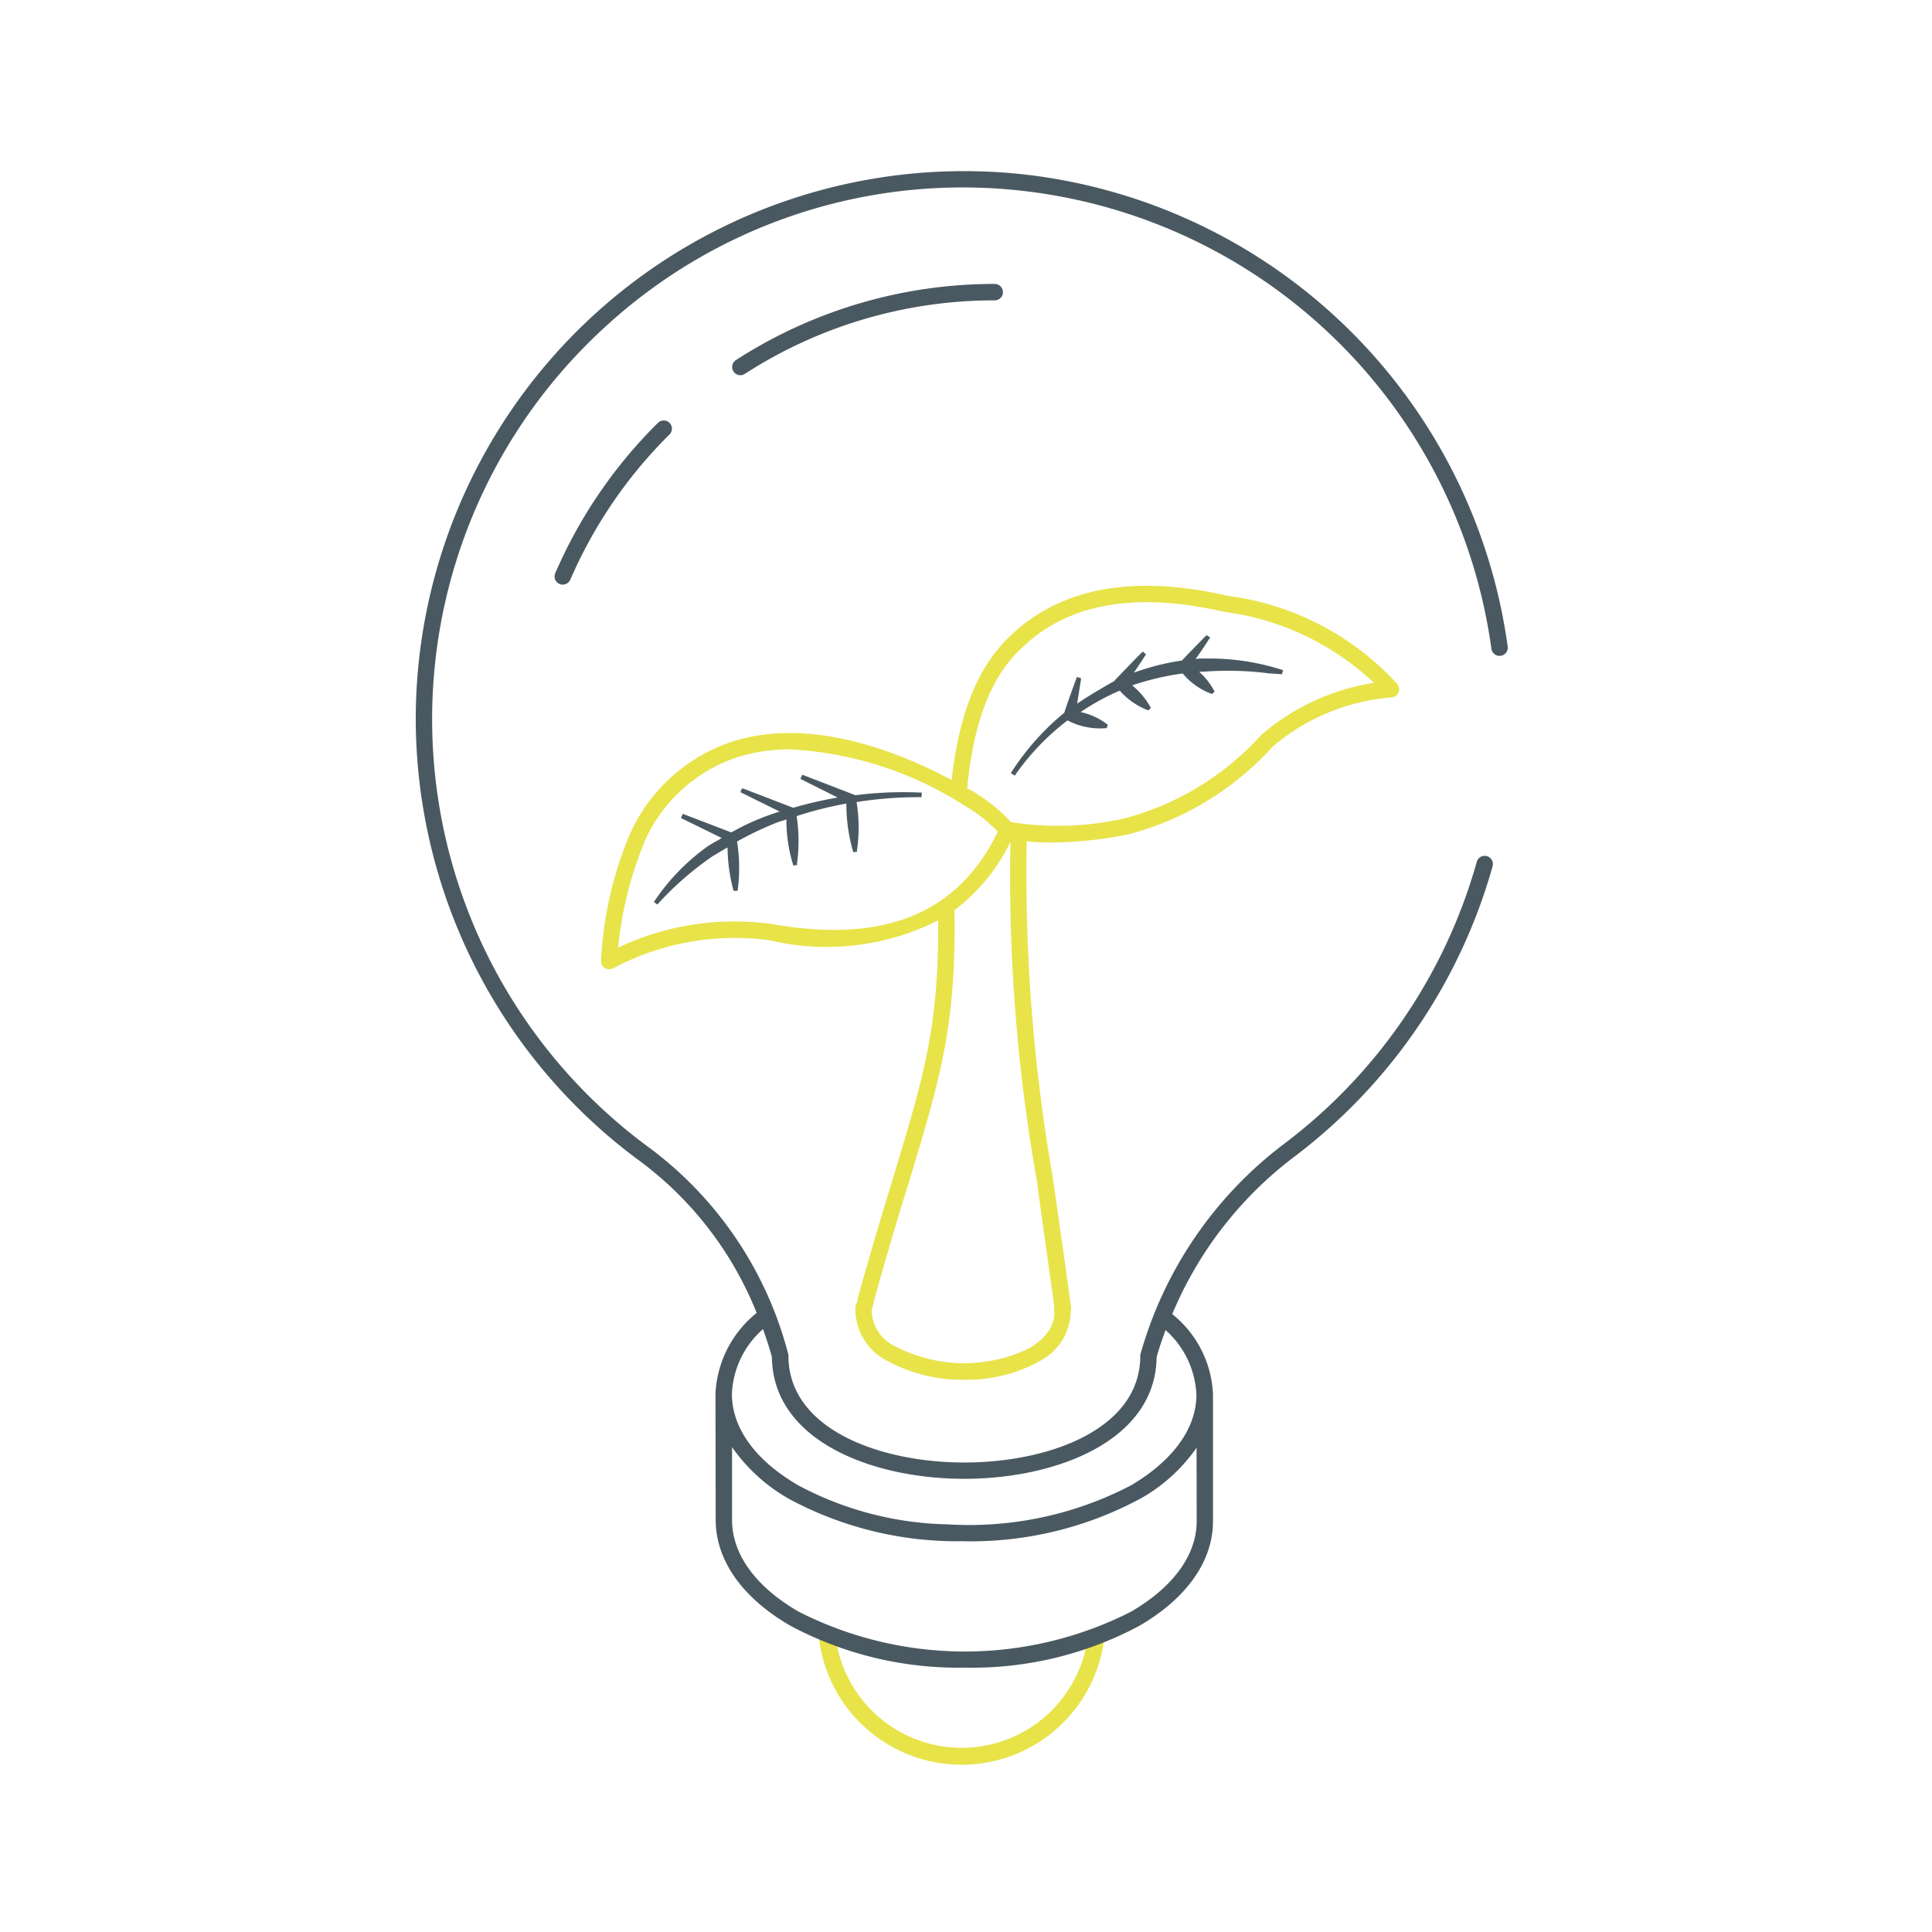 <?xml version="1.0" encoding="UTF-8"?>
<svg xmlns="http://www.w3.org/2000/svg" xmlns:xlink="http://www.w3.org/1999/xlink" width="79" height="79" viewBox="0 0 79 79">
  <defs>
    <clipPath id="clip-path">
      <rect id="Rectangle_3491" data-name="Rectangle 3491" width="79" height="79" transform="translate(-3393 4478)" fill="#fff" stroke="#707070" stroke-width="1"></rect>
    </clipPath>
    <clipPath id="clip-path-2">
      <rect id="Rectangle_368" data-name="Rectangle 368" width="44.653" height="65.162" fill="none"></rect>
    </clipPath>
  </defs>
  <g id="Groupe_de_masques_67" data-name="Groupe de masques 67" transform="translate(3393 -4478)" clip-path="url(#clip-path)">
    <g id="Groupe_6931" data-name="Groupe 6931" transform="translate(-3376 4485)">
      <g id="Groupe_6930" data-name="Groupe 6930" clip-path="url(#clip-path-2)">
        <path id="Tracé_7565" data-name="Tracé 7565" d="M44.824,123.028a5.2,5.2,0,0,1-10.291-.108,6.586,6.586,0,0,1-.712-.282,5.875,5.875,0,0,0,11.715.108,6.541,6.541,0,0,1-.712.282" transform="translate(-17.362 -62.957)" fill="#e8e349"></path>
        <path id="Tracé_7566" data-name="Tracé 7566" d="M24.985.145A22.42,22.42,0,0,0,0,22.411a22.484,22.484,0,0,0,9.156,18.06,14.35,14.35,0,0,1,4.784,6.215,4.5,4.5,0,0,0-1.684,3.289v.011s0,.007,0,.01,0,.011,0,.016v0l.008,5.129c0,1.656,1.085,3.2,3.066,4.342a14.581,14.581,0,0,0,7.135,1.707,14.494,14.494,0,0,0,7.119-1.707C31.526,58.356,32.6,56.834,32.6,55.2L32.6,50.034s0,0,0-.006v-.005a4.442,4.442,0,0,0-1.666-3.289,15.576,15.576,0,0,1,4.96-6.412,22.521,22.521,0,0,0,8.139-11.9.336.336,0,0,0-.648-.18,21.83,21.83,0,0,1-7.9,11.547,16.311,16.311,0,0,0-5.846,8.564.3.3,0,0,0-.013.091c0,2.994-3.729,4.358-7.192,4.358s-7.194-1.364-7.194-4.358a.338.338,0,0,0-.012-.089,15.3,15.3,0,0,0-5.674-8.422A21.726,21.726,0,0,1,7.912,6.215a21.593,21.593,0,0,1,17-5.4A21.83,21.83,0,0,1,43.983,19.526a.336.336,0,1,0,.667-.086A22.511,22.511,0,0,0,24.985.145m6.943,52.049.005,3.005c0,1.384-.959,2.7-2.69,3.706a14.992,14.992,0,0,1-13.579,0c-1.765-1.019-2.734-2.354-2.73-3.761l0-2.969a7.1,7.1,0,0,0,2.386,2.146,14.5,14.5,0,0,0,7.026,1.7,14.623,14.623,0,0,0,7.337-1.77,6.906,6.906,0,0,0,2.248-2.057m-9.5,1.275c3.769,0,7.826-1.559,7.864-4.981.107-.374.232-.741.365-1.1a3.743,3.743,0,0,1,1.261,2.639c0,1.617-1.288,2.9-2.688,3.717a14.3,14.3,0,0,1-7.485,1.587,13.524,13.524,0,0,1-6.092-1.587c-1.744-1.007-2.709-2.321-2.728-3.705,0-.008,0-.016,0-.023v-.025A3.733,3.733,0,0,1,14.2,47.348c.133.372.256.75.363,1.137.036,3.424,4.093,4.984,7.865,4.984" transform="translate(0 0)" fill="#4a5961"></path>
        <path id="Tracé_7567" data-name="Tracé 7567" d="M12,27.658a.336.336,0,0,1-.309-.469,19.557,19.557,0,0,1,4.2-6.148.335.335,0,1,1,.472.476,18.933,18.933,0,0,0-4.056,5.938.336.336,0,0,1-.309.2" transform="translate(-5.987 -10.751)" fill="#4a5961"></path>
        <path id="Tracé_7568" data-name="Tracé 7568" d="M26.923,13.206a.336.336,0,0,1-.182-.618A19.471,19.471,0,0,1,37.324,9.474a.336.336,0,1,1,0,.672,18.8,18.8,0,0,0-10.219,3.006.331.331,0,0,1-.182.054" transform="translate(-13.649 -4.864)" fill="#4a5961"></path>
        <path id="Tracé_7569" data-name="Tracé 7569" d="M48.123,38.846a11.373,11.373,0,0,0-6.932-3.6c-3.8-.873-6.758-.349-8.8,1.558-1.368,1.239-2.172,3.157-2.484,5.972-3.343-1.767-6.384-2.336-8.832-1.613a6.99,6.99,0,0,0-4.306,3.781,15.132,15.132,0,0,0-1.2,5.232.337.337,0,0,0,.336.342.338.338,0,0,0,.155-.038,10.57,10.57,0,0,1,6.417-1.146,10.111,10.111,0,0,0,6.877-.816c.03,4.31-.57,6.321-1.8,10.385-.43,1.411-.913,3-1.477,5.025a.225.225,0,0,0-.014.094.664.664,0,0,1-.054.175c-.014.013-.014.04-.027.054a.648.648,0,0,0-.014.162,2.376,2.376,0,0,0,1.37,2.149,6.384,6.384,0,0,0,3.1.739,6.112,6.112,0,0,0,2.955-.7c.014-.013.027-.013.04-.027a2.349,2.349,0,0,0,1.344-2.082.467.467,0,0,0,.013-.134c-.282-2.1-.537-3.829-.752-5.347a72.492,72.492,0,0,1-1.066-13.725c.32.032.651.048,1,.048A16.621,16.621,0,0,0,37.133,45a12.073,12.073,0,0,0,5.9-3.587A8.523,8.523,0,0,1,47.895,39.4a.316.316,0,0,0,.282-.2.338.338,0,0,0-.054-.349M22.58,48.671a11.128,11.128,0,0,0-6.313.959,15.384,15.384,0,0,1,1.114-4.411,6.325,6.325,0,0,1,3.884-3.412,7.2,7.2,0,0,1,2.047-.282,14.585,14.585,0,0,1,7.094,2.284,6.155,6.155,0,0,1,1.386,1.082c-1.618,3.343-4.627,4.582-9.212,3.78m10.8,10.434c.2,1.491.443,3.184.725,5.212a.382.382,0,0,0-.013.121c.08.578-.282,1.142-1.035,1.585a6.077,6.077,0,0,1-5.387-.054,1.669,1.669,0,0,1-1.035-1.531.049.049,0,0,0,.014-.04,1.6,1.6,0,0,0,.08-.323c.551-2,1.035-3.587,1.464-4.971,1.292-4.281,1.894-6.314,1.829-11.006a7.683,7.683,0,0,0,2.289-2.8,71.066,71.066,0,0,0,1.069,13.809m9.2-18.19A11.5,11.5,0,0,1,37,44.341a12.228,12.228,0,0,1-4.672.156,6.718,6.718,0,0,0-1.579-1.267l0,0c-.071-.041-.14-.073-.21-.113.273-2.8,1.013-4.656,2.312-5.813,1.868-1.76,4.622-2.23,8.209-1.4a10.983,10.983,0,0,1,6.113,2.9,9.2,9.2,0,0,0-4.581,2.109" transform="translate(-7.992 -17.883)" fill="#e8e349"></path>
        <path id="Tracé_7570" data-name="Tracé 7570" d="M30.971,51.447l-.016.186h-.124a16,16,0,0,0-2.53.2,6.466,6.466,0,0,1,.016,1.971v.062l-.155.015-.016-.062a7.085,7.085,0,0,1-.264-1.924,15,15,0,0,0-2.032.512,6.8,6.8,0,0,1,.015,1.94v.062l-.155.015-.015-.062a6.193,6.193,0,0,1-.264-1.816.217.217,0,0,0-.093.031,3.087,3.087,0,0,0-.295.093,13.413,13.413,0,0,0-1.629.776,6.98,6.98,0,0,1,.031,1.955l-.016.062h-.155l-.015-.047a6.875,6.875,0,0,1-.234-1.722.514.514,0,0,0-.093.046c-.17.093-.326.2-.5.295a12.8,12.8,0,0,0-2.234,1.94l-.047.047-.14-.109.047-.062a8.678,8.678,0,0,1,2.126-2.188,5.281,5.281,0,0,1,.5-.295.252.252,0,0,1,.109-.062l-1.676-.822.078-.17,1.986.76a9.611,9.611,0,0,1,1.738-.776c.077-.031.155-.047.233-.078l-1.6-.791.062-.155.077.016,2.018.776a16.564,16.564,0,0,1,1.816-.419l-1.521-.761.077-.171,2.173.838a15.308,15.308,0,0,1,2.638-.109Z" transform="translate(-10.275 -26.036)" fill="#4a5961"></path>
        <path id="Tracé_7571" data-name="Tracé 7571" d="M61.135,40.412l-.042.168-.542-.035a12.9,12.9,0,0,0-2.577-.074c-.094.01-.171,0-.265.014a2.81,2.81,0,0,1,.6.755l.028.048-.1.1-.061-.019a2.779,2.779,0,0,1-1.144-.82A11.168,11.168,0,0,0,55,41.024a.054.054,0,0,0-.032.014,3.053,3.053,0,0,1,.736.872l.028.048-.1.1-.061-.019a2.969,2.969,0,0,1-1.115-.788,9.87,9.87,0,0,0-1.6.876,2.718,2.718,0,0,1,1.073.49l.044.034-.055.136-.046,0a2.857,2.857,0,0,1-1.55-.319,10.069,10.069,0,0,0-2.117,2.2l-.035.06-.164-.1.035-.06a10.358,10.358,0,0,1,2.147-2.411c.155-.472.326-.943.495-1.4l.019-.061.168.042,0,.077c-.052.323-.105.662-.156.969.537-.369,1.393-.858,1.505-.913l.067-.073c.334-.351.7-.732,1.067-1.1l.049-.043.132.117-.034.044c-.155.239-.311.477-.465.7a9.884,9.884,0,0,1,1.961-.495c.35-.366.667-.687.966-.994l.049-.044.149.1-.051.059c-.174.284-.362.552-.551.819a1.582,1.582,0,0,1,.39-.021,9.636,9.636,0,0,1,3.112.451Z" transform="translate(-25.671 -20.011)" fill="#4a5961"></path>
      </g>
    </g>
  </g>
</svg>
